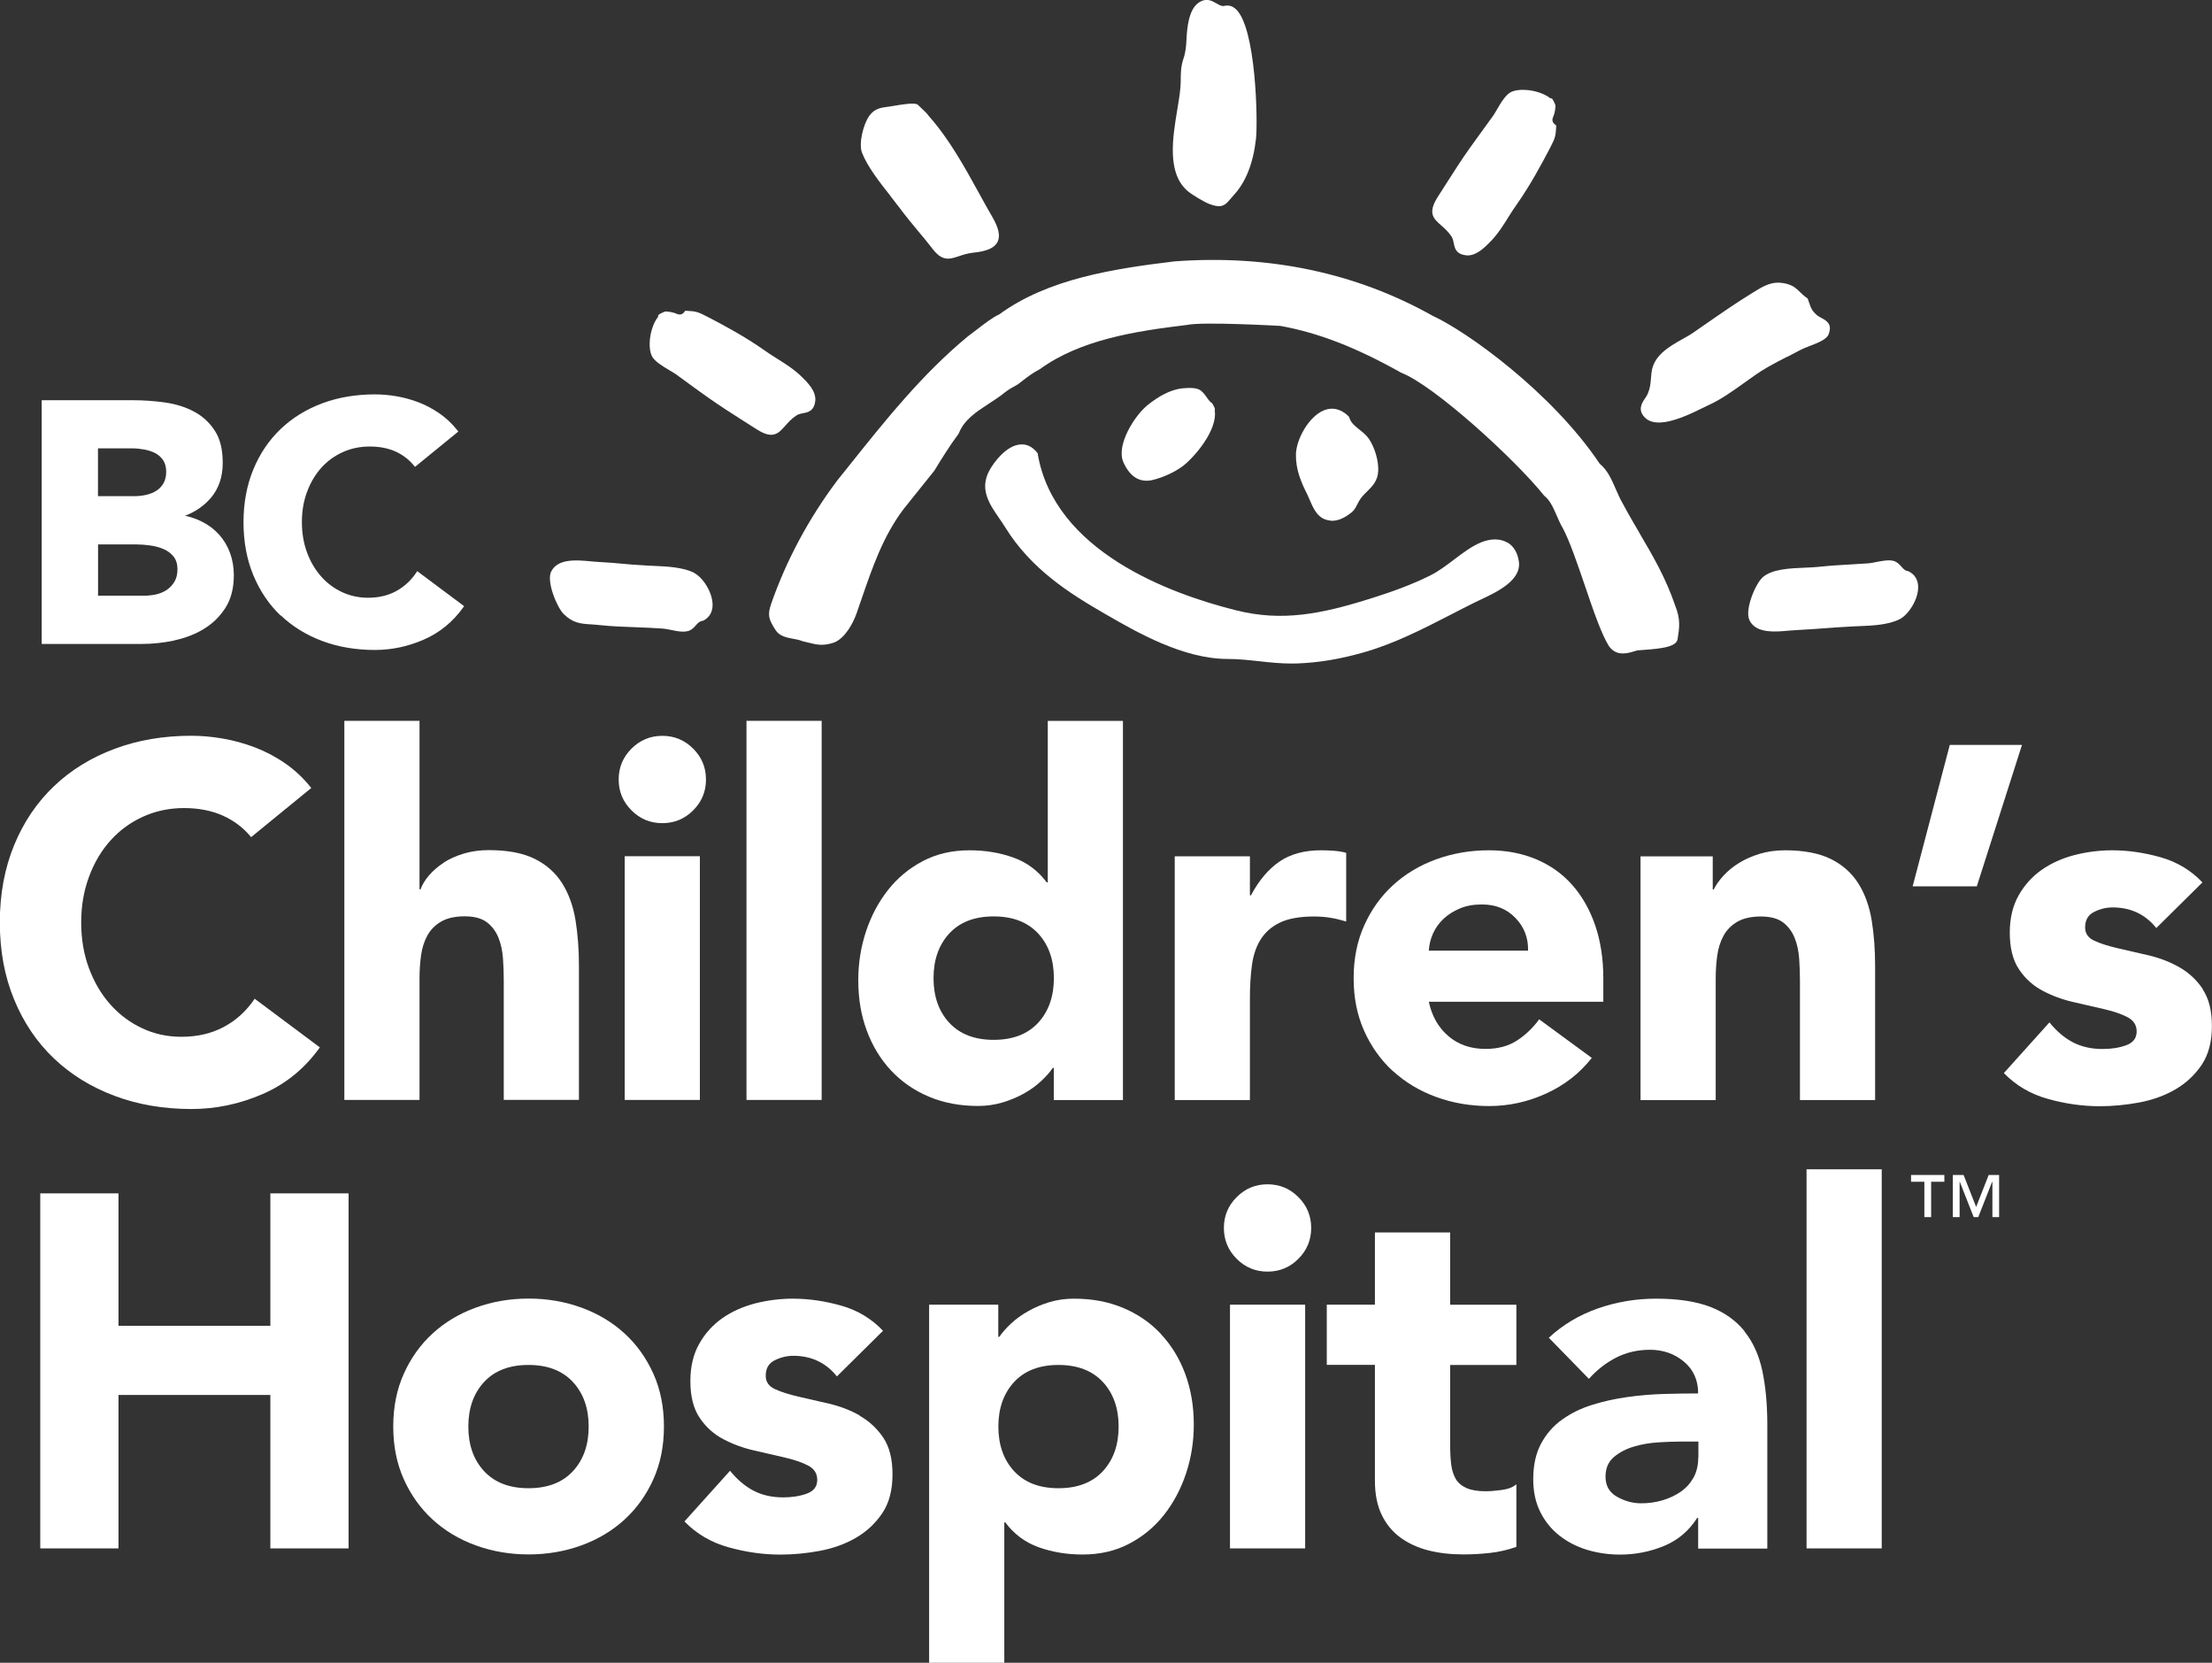 <?xml version="1.0" encoding="UTF-8"?>
<svg id="Layer_1" data-name="Layer 1" xmlns="http://www.w3.org/2000/svg" viewBox="0 0 261 196.14">
  <rect x="0" y="0" width="261" height="196.14" fill="#333333" stroke="none"/>
  <defs>
    <style>
      .cls-1 {
        fill: #fff;
      }
    </style>
  </defs>
  <g>
    <path class="cls-1" d="M142.75,24.08c.45.17.8.24,1.08.24.59,0,.91-.33,1.34-.84.11-.14.24-.29.39-.45,1.43-1.53,2.32-3.78,2.64-6.68.22-1.97.03-13.21-2.43-15.32-.35-.3-.73-.42-1.14-.36-.02,0-.03,0-.05,0h0s-.06.01-.06.01c-.02,0-.05.01-.07.02,0,0-.02,0-.03,0-.28.06-.55-.11-.87-.29-.55-.32-1.22-.72-2.14-.08-.7.49-1.13,1.51-1.32,3.13-.05.4-.07.77-.09,1.14-.04.76-.08,1.48-.35,2.29-.32.96-.32,1.65-.33,2.38,0,.32,0,.66-.04,1.05-.06.76-.21,1.66-.37,2.62-.55,3.33-1.24,7.48,1.22,9.59.49.42,1.92,1.29,2.61,1.55Z"/>
    <path class="cls-1" d="M170.03,26.57c.39.34.83.73,1.22,1.3.17.25.23.55.29.83.11.59.25,1.25,1.4,1.41.08.01.16.02.24.02,1.08,0,2.03-.97,2.69-1.64.84-.86,1.49-1.88,2.11-2.88.3-.48.61-.97.94-1.43,1.61-2.28,2.96-4.79,3.97-6.72.61-1.19.67-1.37.73-2.53v-.13s-.1-.08-.1-.08c-.33-.24-.42-.52-.28-.88.16-.36.25-.74.28-1.14.03-.08.02-.18,0-.27,0,0,0,0,0,0l-.02-.1s0,0,0,0c-.27-.61-.36-.79-.57-.73-.36-.29-.79-.5-1.16-.63-1.23-.45-2.68-.5-3.47-.12-.65.32-1.23,1.31-1.69,2.1-.17.3-.34.58-.47.76-.38.53-.76,1.05-1.14,1.57-.54.74-1.08,1.48-1.61,2.23-.98,1.38-1.9,2.83-2.79,4.22-.3.48-.61.96-.92,1.44-1.27,1.97-.55,2.61.36,3.41Z"/>
    <path class="cls-1" d="M92.65,50.23c.34-.39.73-.83,1.3-1.21.25-.17.55-.23.83-.28.59-.12,1.25-.25,1.41-1.4.16-1.18-.91-2.23-1.63-2.93-.86-.84-1.89-1.49-2.88-2.11-.48-.3-.97-.61-1.43-.94-2.29-1.62-4.8-2.97-6.73-3.97-1.18-.61-1.37-.67-2.53-.73h-.13s-.08.1-.08.1c-.24.33-.52.42-.88.28-.36-.16-.74-.25-1.14-.28-.08-.03-.18-.02-.27,0h0l-.1.02s0,0,0,0c-.61.27-.79.35-.73.58-.29.36-.5.79-.63,1.16-.45,1.23-.5,2.68-.12,3.47.32.65,1.31,1.23,2.1,1.7.29.17.57.33.76.47.52.37,1.04.75,1.55,1.13.75.54,1.49,1.09,2.25,1.62,1.39.98,2.83,1.9,4.23,2.79.48.3.95.6,1.43.91.76.49,1.32.68,1.77.68.71,0,1.14-.49,1.64-1.05Z"/>
    <path class="cls-1" d="M210.89,42.09c.53-.27,1.07-.55,1.59-.83.24-.13.61-.27,1.01-.43.99-.38,2.02-.78,2.26-1.37.5-1.25-.25-1.64-.84-1.96-.21-.11-.43-.23-.59-.38-.54-.5-.64-.79-.84-1.37-.05-.14-.11-.3-.17-.48l-.03-.07-.06-.04h0c-.35-.24-.59-.48-.83-.71-.47-.45-.88-.85-1.84-1.03-1.47-.29-2.45.31-3.58,1.01l-.2.12c-1.96,1.2-3.85,2.52-5.68,3.79l-1.2.83c-.43.3-.9.57-1.41.85-1.6.91-3.41,1.94-3.62,3.98-.03.26-.04.48-.06.67-.06.68-.09,1.05-.37,1.76-.06.16-.18.34-.31.53-.39.58-.92,1.38-.05,2.28.42.43,1,.6,1.67.6,1.65,0,3.79-1.04,5.11-1.69.26-.13.49-.24.68-.33,1.55-.7,2.89-1.67,4.19-2.6.93-.67,1.88-1.36,2.9-1.94.73-.42,1.51-.82,2.27-1.21Z"/>
    <path class="cls-1" d="M105.09,23.16c.41.52.79,1.01,1.13,1.46.67.9,1.39,1.77,2.09,2.61.58.7,1.18,1.41,1.73,2.13.67.88,1.24,1.15,1.82,1.15.41,0,.83-.14,1.28-.29.49-.16,1.05-.35,1.74-.42,1.57-.16,2.47-.56,2.82-1.26.35-.69.15-1.63-.62-2.96-.53-.91-1.06-1.87-1.59-2.84-1.74-3.16-3.54-6.4-5.87-9.02-.12-.2-.47-.57-1.35-1.38,0,0,0,0,0,0l-.11-.06c-.56-.15-1.72.04-2.78.22l-.29.05c-.13.02-.26.04-.38.05-.75.1-1.52.2-2.13,1.05-.73,1.01-1.28,3.31-.87,4.36.63,1.64,2.1,3.51,3.39,5.15Z"/>
    <path class="cls-1" d="M193.48,62.93c-.67-1.15-1.37-2.33-2.01-3.54-.31-.53-.57-1.12-.82-1.7-.48-1.1-.98-2.25-1.89-2.98-5.7-8.51-15.81-15.68-19.7-17.45-9.05-5.08-19.31-7.25-30.46-6.43-7.33.88-14.96,2.08-20.66,6.23-.91.44-1.8,1.13-2.66,1.8-.36.28-.72.56-1.08.82-5.39,4.44-9.81,9.99-14.09,15.35l-1.3,1.62c-3.37,4.49-6,9.38-7.81,14.55-.47,1.37-.31,1.85.53,3.15.46.7,1.3.86,2.05,1,.4.07.77.14,1.12.29.23.05.43.1.63.15,1.08.27,1.79.44,3.09,0,1.25-.49,2.22-2.19,2.67-3.5.19-.54.38-1.08.56-1.62,1.31-3.8,2.54-7.39,4.95-10.6l.95-1.19c.88-1.1,1.77-2.21,2.69-3.35.93-1.53,1.86-3.01,2.87-4.37l.03-.06c.63-1.59,2.04-2.51,3.53-3.48.67-.43,1.35-.88,1.97-1.39.39-.29.84-.56,1.44-.88l.38-.29c.72-.56,1.46-1.13,2.23-1.51,4.78-3.47,11.18-4.48,17.36-5.22,1.81-.41,10.94.11,11,.11,4.5.81,8.9,2.51,14.29,5.53,3.9,1.51,13.47,10.25,16.86,14.5.7.55,1.08,1.43,1.49,2.37.22.5.44,1.02.72,1.48.82,1.55,1.71,4.18,2.58,6.72,1,2.94,1.94,5.71,2.84,7.16.49.69,1.1.89,1.67.88.49,0,.96-.14,1.31-.25.16-.05.3-.09.39-.11.21-.02.48-.04.77-.06,2.07-.15,3.8-.35,3.97-1.25.21-1.31.38-2.34-.27-3.94-1.1-3.27-2.68-5.96-4.21-8.56Z"/>
    <path class="cls-1" d="M135.28,56.71c.24,0,.47-.03.68-.08,1.23-.29,2.59-.91,3.55-1.61,1.34-.99,4.18-4.25,3.82-6.6.08-.17-.05-.41-.27-.8l-.03-.05-.05-.03s0,0,0,0c-.24-.16-.42-.42-.61-.69-.24-.34-.49-.7-.89-.9-.61-.31-1.88-.15-2.13-.12-1.23.17-2.56.84-3.97,1.98-1.51,1.23-3.73,4.72-2.82,6.73.77,1.71,1.82,2.17,2.72,2.17Z"/>
    <path class="cls-1" d="M156.98,61.43c.07,0,.13,0,.2,0,.6,0,1.24-.23,1.91-.7.64-.44.76-.65,1.01-1.14.06-.12.13-.27.23-.44.26-.48.63-.84.99-1.19.61-.61,1.24-1.23,1.3-2.4.06-1.17-.4-2.76-1.09-3.78-.29-.43-.7-.76-1.1-1.08-.54-.43-1.05-.83-1.22-1.45l-.06-.11c-.16-.16-.3-.29-.43-.38-.97-.72-1.88-.61-2.5-.36-1.8.72-3.28,3.44-3.31,5.2-.03,1.81.61,3.27,1.33,4.71.11.22.21.45.31.69.46,1.07.98,2.29,2.45,2.41Z"/>
    <path class="cls-1" d="M177.85,64c-.84-.49-1.94-.49-3.1-.02-1.12.46-2.18,1.27-3.2,2.04-.87.66-1.78,1.35-2.71,1.82-2.36,1.19-4.81,2.03-6.89,2.69-6.1,1.94-10.69,2.81-16.07,1.47-7.92-1.97-21.49-6.99-23.44-18.48v-.06s-.05-.05-.05-.05c-.57-.72-1.24-1.05-2.02-.98-1.63.14-3.08,2.06-3.62,3.05-1.21,2.22-.02,3.96,1.14,5.64.24.35.49.71.71,1.07,3.05,4.93,7.55,7.79,11.9,10.29,3.62,2.09,9.1,5.25,14.35,5.25,1.27,0,2.53.14,3.74.27,1.23.14,2.5.27,3.81.27.23,0,.47,0,.7-.01,2.51-.1,4.95-.5,7.68-1.27,3.66-1.02,7.08-2.78,10.39-4.48.95-.49,1.9-.98,2.85-1.45.19-.1.42-.2.65-.31,1.92-.9,4.83-2.26,4.55-4.47-.14-1.06-.61-1.86-1.37-2.3Z"/>
    <path class="cls-1" d="M225.23,67.4s0,0,0,0l-.09-.03h0c-.34-.03-.55-.26-.79-.53-.22-.24-.47-.52-.84-.65-.59-.2-1.41-.03-2.14.11-.34.07-.65.13-.9.15-.98.07-1.71.11-2.39.15-1.08.06-2.02.11-3.56.27-.42.04-.93.07-1.47.09-1.81.07-4.07.16-5.13,1.2-.84.82-2.08,3.81-1.49,5.01.53,1.08,1.74,1.32,2.98,1.32.57,0,1.14-.05,1.66-.1.29-.03.57-.05.83-.06,1.39-.07,2.38-.15,3.38-.22.99-.07,1.98-.15,3.37-.22.23-.01.47-.02.72-.03,1.54-.06,3.45-.14,4.79-.83,1.01-.52,2.17-2.27,2.17-3.76,0-.85-.38-1.5-1.1-1.86Z"/>
    <path class="cls-1" d="M81.93,67.58c-1.33-.68-3.25-.76-4.79-.83-.25-.01-.5-.02-.73-.03-1.38-.07-2.18-.15-2.95-.22-.77-.07-1.57-.15-2.96-.22-.25-.01-.53-.04-.83-.07-1.64-.15-3.87-.35-4.64,1.22-.57,1.17.68,4.21,1.49,5.01,1.1,1.07,1.98,1.13,3.2,1.21.3.02.62.04.98.08,1.46.16,2.93.21,4.35.26,1.04.04,2.12.08,3.18.16.25.02.56.08.9.15.48.1,1.01.21,1.48.21.23,0,.45-.03.65-.09.37-.13.62-.4.84-.65.24-.27.45-.5.79-.53l.09-.03s0,0,0,0c.72-.36,1.1-1.01,1.1-1.86,0-1.49-1.16-3.25-2.17-3.76Z"/>
  </g>
  <g>
    <path class="cls-1" d="M20.56,75.54c1.28-.27,2.46-.72,3.49-1.35,1.04-.63,1.89-1.46,2.55-2.49.66-1.03.99-2.33.99-3.85,0-.93-.15-1.81-.45-2.63-.3-.82-.74-1.55-1.3-2.17-.56-.62-1.24-1.13-2.02-1.52-.61-.31-1.28-.54-1.99-.69,1.24-.47,2.26-1.19,3.06-2.12.92-1.09,1.39-2.47,1.39-4.11s-.32-2.87-.95-3.83c-.63-.96-1.46-1.72-2.48-2.25-1-.53-2.15-.88-3.41-1.06-1.25-.17-2.5-.26-3.73-.26H4.92v28.75h11.81c1.26,0,2.55-.14,3.82-.4ZM11.57,52.89h4.04c.47,0,.95.05,1.44.14.49.09.92.24,1.3.44.37.2.67.48.91.83.23.35.35.81.35,1.35s-.11.97-.31,1.34c-.21.37-.49.67-.84.89-.35.23-.76.39-1.2.49-.45.1-.91.16-1.38.16h-4.32v-5.65ZM11.57,64.22h4.52c.5,0,1.04.04,1.62.12.57.08,1.1.22,1.59.43.47.2.87.5,1.18.88.3.38.46.88.46,1.5,0,.58-.12,1.07-.35,1.46-.24.4-.55.73-.92.98-.38.25-.81.43-1.27.53-.48.1-.96.15-1.42.15h-5.41v-6.05Z"/>
    <path class="cls-1" d="M33.13,72.59c1.37,1.31,3.03,2.33,4.91,3.03,1.88.7,3.97,1.05,6.2,1.05,1.97,0,3.91-.41,5.76-1.22,1.87-.81,3.43-2.09,4.65-3.79l.11-.16-5.53-4.13-.12.18c-.62.93-1.42,1.66-2.37,2.18-.95.52-2.07.78-3.31.78-1.09,0-2.12-.22-3.06-.66-.95-.44-1.78-1.06-2.48-1.85-.7-.79-1.26-1.74-1.66-2.82-.4-1.08-.61-2.29-.61-3.59s.2-2.48.61-3.57c.4-1.09.97-2.05,1.68-2.84.71-.79,1.56-1.41,2.54-1.85.97-.44,2.04-.66,3.18-.66s2.16.2,3.02.58c.86.39,1.6.95,2.19,1.67l.13.15,5.11-4.17-.12-.15c-.63-.79-1.34-1.46-2.13-2-.79-.54-1.62-.98-2.46-1.3-.85-.32-1.72-.56-2.6-.71-.88-.15-1.73-.22-2.54-.22-2.23,0-4.31.35-6.2,1.05-1.88.7-3.54,1.72-4.91,3.03-1.38,1.31-2.46,2.91-3.23,4.77-.77,1.86-1.16,3.96-1.16,6.24s.39,4.39,1.16,6.24c.77,1.86,1.86,3.47,3.23,4.77Z"/>
    <polygon class="cls-1" points="31.9 156.39 13.98 156.39 13.98 140.77 4.75 140.77 4.75 182.65 13.98 182.65 13.98 164.55 31.9 164.55 31.9 182.65 41.13 182.65 41.13 140.77 31.9 140.77 31.9 156.39"/>
    <path class="cls-1" d="M73.7,157.3c-1.44-1.32-3.14-2.34-5.09-3.05-1.95-.71-4.03-1.07-6.24-1.07s-4.29.36-6.24,1.07c-1.95.71-3.65,1.73-5.09,3.05-1.44,1.32-2.57,2.91-3.4,4.76-.83,1.85-1.24,3.92-1.24,6.21s.41,4.36,1.24,6.21c.83,1.85,1.96,3.44,3.4,4.76,1.44,1.32,3.13,2.34,5.09,3.05,1.95.71,4.03,1.07,6.24,1.07s4.29-.36,6.24-1.07c1.95-.71,3.65-1.73,5.09-3.05,1.44-1.32,2.57-2.91,3.4-4.76.83-1.85,1.24-3.92,1.24-6.21s-.41-4.36-1.24-6.21c-.83-1.85-1.96-3.44-3.4-4.76ZM67.6,173.54c-1.24,1.34-2.99,2.01-5.24,2.01s-3.99-.67-5.24-2.01c-1.24-1.34-1.86-3.1-1.86-5.26s.62-3.92,1.86-5.26c1.24-1.34,2.99-2.01,5.24-2.01s3.99.67,5.24,2.01c1.24,1.34,1.86,3.1,1.86,5.26s-.62,3.92-1.86,5.26Z"/>
    <path class="cls-1" d="M101.44,166.97c-1.12-.63-2.33-1.09-3.61-1.39-1.28-.3-2.48-.57-3.61-.83-1.12-.26-2.05-.55-2.78-.89-.73-.33-1.09-.86-1.09-1.57,0-.87.35-1.48,1.06-1.83s1.44-.53,2.19-.53c2.13,0,3.85.81,5.15,2.43l5.44-5.38c-1.34-1.42-2.98-2.41-4.91-2.96-1.93-.55-3.84-.83-5.74-.83-1.5,0-2.98.19-4.44.56-1.46.38-2.75.96-3.88,1.75-1.12.79-2.03,1.79-2.72,3.02-.69,1.22-1.04,2.68-1.04,4.38,0,1.81.36,3.26,1.1,4.35.73,1.09,1.66,1.92,2.78,2.51,1.12.59,2.33,1.04,3.61,1.33,1.28.3,2.48.57,3.61.83,1.12.26,2.05.57,2.78.95.73.38,1.09.94,1.09,1.69,0,.79-.41,1.33-1.24,1.63-.83.3-1.76.44-2.78.44-1.34,0-2.51-.27-3.52-.8-1-.53-1.92-1.31-2.75-2.34l-5.38,5.98c1.42,1.46,3.15,2.48,5.21,3.05,2.05.57,4.08.86,6.09.86,1.54,0,3.1-.15,4.67-.44,1.58-.3,3-.81,4.26-1.54,1.26-.73,2.3-1.7,3.11-2.9.81-1.2,1.21-2.73,1.21-4.58s-.37-3.26-1.1-4.35c-.73-1.08-1.66-1.94-2.78-2.57Z"/>
    <path class="cls-1" d="M136.99,157.36c-1.24-1.32-2.73-2.35-4.47-3.08-1.74-.73-3.67-1.09-5.8-1.09-1.03,0-1.99.14-2.9.41-.91.28-1.74.63-2.51,1.07-.77.43-1.44.92-2.01,1.45-.57.53-1.03,1.06-1.39,1.57h-.12v-3.79h-8.16v42.24h8.87v-16.56h.12c1.02,1.38,2.34,2.36,3.93,2.93,1.6.57,3.32.86,5.18.86,2.05,0,3.88-.42,5.5-1.27,1.62-.85,2.99-1.98,4.11-3.4,1.12-1.42,1.99-3.05,2.6-4.88.61-1.83.92-3.76.92-5.77,0-2.17-.34-4.16-1.01-5.98-.67-1.81-1.63-3.38-2.87-4.7ZM130.13,173.54c-1.24,1.34-2.99,2.01-5.24,2.01s-3.99-.67-5.23-2.01c-1.24-1.34-1.86-3.1-1.86-5.26s.62-3.92,1.86-5.26c1.24-1.34,2.99-2.01,5.23-2.01s3.99.67,5.24,2.01c1.24,1.34,1.86,3.1,1.86,5.26s-.62,3.92-1.86,5.26Z"/>
    <rect class="cls-1" x="145.13" y="153.9" width="8.87" height="28.75"/>
    <path class="cls-1" d="M149.56,139.7c-1.42,0-2.63.5-3.64,1.51-1.01,1.01-1.51,2.22-1.51,3.64s.5,2.63,1.51,3.64,2.22,1.51,3.64,1.51,2.63-.5,3.64-1.51c1.01-1.01,1.51-2.22,1.51-3.64s-.5-2.63-1.51-3.64c-1.01-1.01-2.22-1.51-3.64-1.51Z"/>
    <path class="cls-1" d="M171.1,145.38h-8.87v8.52h-5.68v7.1h5.68v13.67c0,1.58.27,2.92.8,4.02.53,1.1,1.27,2,2.22,2.69.95.69,2.05,1.19,3.31,1.51,1.26.32,2.64.47,4.14.47,1.02,0,2.07-.06,3.14-.18,1.06-.12,2.09-.36,3.08-.71v-7.39c-.4.36-.98.58-1.75.68-.77.1-1.39.15-1.86.15-.95,0-1.71-.13-2.28-.38-.57-.26-1-.62-1.27-1.09s-.45-1.04-.53-1.69c-.08-.65-.12-1.37-.12-2.16v-9.58h7.81v-7.1h-7.81v-8.52Z"/>
    <path class="cls-1" d="M205.85,157.04c-1.01-1.26-2.35-2.22-4.02-2.87-1.68-.65-3.82-.98-6.42-.98-2.37,0-4.65.38-6.86,1.15-2.21.77-4.14,1.92-5.8,3.46l4.73,4.85c.95-1.06,2.02-1.9,3.22-2.51,1.2-.61,2.53-.92,3.99-.92,1.54,0,2.87.46,3.99,1.39,1.12.93,1.69,2.18,1.69,3.76-1.22,0-2.55.02-3.99.06-1.44.04-2.88.16-4.32.36-1.44.2-2.83.5-4.17.92-1.34.41-2.53,1-3.58,1.75-1.05.75-1.87,1.7-2.48,2.84-.61,1.14-.92,2.54-.92,4.2,0,1.46.28,2.74.83,3.85.55,1.1,1.3,2.03,2.25,2.78.95.75,2.04,1.31,3.28,1.69,1.24.37,2.53.56,3.87.56,1.81,0,3.54-.34,5.18-1.01,1.63-.67,2.95-1.77,3.93-3.31h.12v3.61h8.16v-14.61c0-2.41-.2-4.53-.59-6.36-.39-1.83-1.09-3.38-2.1-4.64ZM200.38,171.94c0,.91-.19,1.7-.56,2.37-.38.67-.88,1.22-1.51,1.66-.63.43-1.35.77-2.16,1.01-.81.24-1.65.35-2.51.35-.99,0-1.93-.26-2.84-.77-.91-.51-1.36-1.3-1.36-2.37,0-.99.33-1.75.98-2.31.65-.55,1.44-.97,2.37-1.24.93-.28,1.89-.44,2.9-.5,1.01-.06,1.84-.09,2.52-.09h2.19v1.89Z"/>
    <rect class="cls-1" x="213.16" y="137.93" width="8.87" height="44.72"/>
    <polygon class="cls-1" points="225.49 139.4 227.06 139.4 227.06 143.57 227.86 143.57 227.86 139.4 229.42 139.4 229.42 138.6 225.49 138.6 225.49 139.4"/>
    <polygon class="cls-1" points="233.17 142.37 231.69 138.6 230.42 138.6 230.42 143.57 231.22 143.57 231.22 139.4 231.24 139.4 232.88 143.57 233.42 143.57 235.06 139.4 235.09 139.4 235.09 143.57 235.88 143.57 235.88 138.6 234.65 138.6 233.17 142.37"/>
    <path class="cls-1" d="M13.55,129.28c2.76,1.03,5.78,1.54,9.05,1.54,2.88,0,5.68-.59,8.4-1.77,2.72-1.18,4.97-3.02,6.74-5.5l-7.69-5.74c-.95,1.42-2.15,2.52-3.61,3.31-1.46.79-3.14,1.18-5.03,1.18-1.66,0-3.21-.33-4.64-1.01-1.44-.67-2.69-1.61-3.76-2.81-1.06-1.2-1.9-2.62-2.51-4.26-.61-1.64-.92-3.44-.92-5.41s.31-3.73.92-5.38c.61-1.66,1.46-3.09,2.54-4.29,1.08-1.2,2.37-2.14,3.85-2.81,1.48-.67,3.09-1.01,4.82-1.01s3.26.3,4.58.89c1.32.59,2.44,1.44,3.34,2.54l7.1-5.8c-.91-1.14-1.93-2.11-3.08-2.9-1.14-.79-2.34-1.42-3.58-1.89-1.24-.47-2.51-.82-3.79-1.04-1.28-.22-2.51-.33-3.7-.33-3.27,0-6.29.51-9.05,1.54-2.76,1.03-5.15,2.49-7.16,4.41-2.01,1.91-3.58,4.23-4.7,6.95-1.12,2.72-1.69,5.76-1.69,9.11s.56,6.39,1.69,9.11c1.12,2.72,2.69,5.04,4.7,6.95,2.01,1.91,4.4,3.38,7.16,4.41Z"/>
    <path class="cls-1" d="M52.35,101.77c-.67.43-1.24.93-1.72,1.48-.47.55-.81,1.1-1.01,1.66h-.12v-19.88h-8.87v44.72h8.87v-14.32c0-.95.06-1.85.18-2.72.12-.87.36-1.65.74-2.34.37-.69.92-1.24,1.63-1.66.71-.41,1.64-.62,2.78-.62s2.02.24,2.63.71c.61.47,1.06,1.08,1.36,1.83.3.75.47,1.57.53,2.46s.09,1.75.09,2.57v14.08h8.87v-15.85c0-1.93-.14-3.73-.41-5.38-.28-1.66-.8-3.1-1.57-4.32-.77-1.22-1.84-2.18-3.22-2.87-1.38-.69-3.19-1.04-5.44-1.04-1.06,0-2.05.14-2.96.41-.91.28-1.7.63-2.37,1.07Z"/>
    <rect class="cls-1" x="73.71" y="101" width="8.87" height="28.75"/>
    <path class="cls-1" d="M78.15,97.1c1.42,0,2.63-.5,3.64-1.51,1.01-1.01,1.51-2.22,1.51-3.64s-.5-2.63-1.51-3.64c-1.01-1.01-2.22-1.51-3.64-1.51s-2.63.5-3.64,1.51c-1.01,1.01-1.51,2.22-1.51,3.64s.5,2.63,1.51,3.64,2.22,1.51,3.64,1.51Z"/>
    <rect class="cls-1" x="88.08" y="85.03" width="8.87" height="44.72"/>
    <path class="cls-1" d="M118.28,130.05c.93-.28,1.77-.63,2.54-1.06.77-.43,1.44-.92,2.01-1.45s1.04-1.05,1.39-1.57h.12v3.79h8.16v-44.72h-8.87v19.05h-.12c-1.03-1.38-2.34-2.36-3.93-2.93-1.6-.57-3.32-.86-5.18-.86-2.05,0-3.88.42-5.5,1.27-1.62.85-2.99,1.98-4.11,3.4-1.12,1.42-1.99,3.05-2.6,4.88-.61,1.83-.92,3.76-.92,5.77,0,2.17.33,4.16,1.01,5.97.67,1.81,1.63,3.38,2.87,4.7,1.24,1.32,2.73,2.35,4.47,3.08,1.73.73,3.67,1.09,5.8,1.09.99,0,1.94-.14,2.87-.41ZM110.15,115.38c0-2.17.62-3.92,1.86-5.27,1.24-1.34,2.99-2.01,5.24-2.01s3.99.67,5.24,2.01c1.24,1.34,1.86,3.1,1.86,5.27s-.62,3.92-1.86,5.27c-1.24,1.34-2.99,2.01-5.24,2.01s-3.99-.67-5.24-2.01c-1.24-1.34-1.86-3.1-1.86-5.27Z"/>
    <path class="cls-1" d="M158.84,108.7v-8.1c-.43-.12-.91-.2-1.42-.24-.51-.04-1.03-.06-1.54-.06-1.97,0-3.61.44-4.91,1.33-1.3.89-2.43,2.22-3.37,3.99h-.12v-4.61h-8.87v28.75h8.87v-12.01c0-1.42.08-2.72.24-3.9.16-1.18.5-2.2,1.04-3.05s1.29-1.51,2.28-1.98c.99-.47,2.33-.71,4.02-.71.67,0,1.31.05,1.92.15.61.1,1.23.25,1.86.44Z"/>
    <path class="cls-1" d="M164.37,126.35c1.44,1.32,3.14,2.34,5.09,3.05,1.95.71,4.03,1.07,6.24,1.07,2.33,0,4.57-.49,6.74-1.48s3.96-2.39,5.38-4.2l-6.21-4.55c-.75,1.03-1.63,1.86-2.63,2.51-1.01.65-2.24.98-3.7.98-1.74,0-3.2-.5-4.38-1.51-1.18-1.01-1.95-2.36-2.31-4.05h20.59v-2.78c0-2.29-.32-4.36-.95-6.21-.63-1.85-1.53-3.44-2.69-4.76-1.16-1.32-2.58-2.34-4.26-3.05-1.68-.71-3.54-1.07-5.59-1.07-2.21,0-4.29.36-6.24,1.07-1.95.71-3.65,1.73-5.09,3.05-1.44,1.32-2.57,2.91-3.4,4.76-.83,1.85-1.24,3.92-1.24,6.21s.41,4.36,1.24,6.21c.83,1.85,1.96,3.44,3.4,4.76ZM169.1,110.09c.29-.65.71-1.22,1.24-1.72.53-.49,1.17-.9,1.92-1.21.75-.32,1.62-.47,2.6-.47,1.62,0,2.94.53,3.96,1.6,1.02,1.06,1.52,2.35,1.48,3.85h-11.71c.04-.71.21-1.39.5-2.04Z"/>
    <path class="cls-1" d="M221.25,129.76v-15.85c0-1.93-.14-3.73-.41-5.38-.28-1.66-.8-3.1-1.57-4.32-.77-1.22-1.84-2.18-3.22-2.87-1.38-.69-3.19-1.04-5.44-1.04-1.06,0-2.05.14-2.96.41-.91.28-1.72.63-2.43,1.07-.71.43-1.32.93-1.83,1.48-.51.55-.91,1.1-1.18,1.66h-.12v-3.9h-8.52v28.75h8.87v-14.32c0-.95.06-1.85.18-2.72.12-.87.36-1.65.74-2.34.37-.69.92-1.24,1.63-1.66.71-.41,1.64-.62,2.78-.62s2.02.24,2.63.71c.61.47,1.06,1.08,1.36,1.83.3.75.47,1.57.53,2.46s.09,1.75.09,2.57v14.08h8.87Z"/>
    <polygon class="cls-1" points="238.58 87.87 230.06 87.87 225.68 104.55 233.25 104.55 238.58 87.87"/>
    <path class="cls-1" d="M259.9,116.65c-.73-1.08-1.66-1.94-2.78-2.57-1.12-.63-2.33-1.09-3.61-1.39-1.28-.3-2.48-.57-3.61-.83-1.12-.26-2.05-.55-2.78-.89-.73-.33-1.09-.86-1.09-1.57,0-.87.35-1.48,1.06-1.83.71-.36,1.44-.53,2.19-.53,2.13,0,3.85.81,5.15,2.43l5.44-5.38c-1.34-1.42-2.98-2.41-4.91-2.96-1.93-.55-3.84-.83-5.74-.83-1.5,0-2.98.19-4.44.56-1.46.38-2.75.96-3.88,1.75-1.12.79-2.03,1.79-2.72,3.02-.69,1.22-1.04,2.68-1.04,4.38,0,1.81.36,3.26,1.1,4.35.73,1.09,1.66,1.92,2.78,2.51,1.12.59,2.33,1.04,3.61,1.33,1.28.3,2.48.57,3.61.83,1.12.26,2.05.57,2.78.95.73.38,1.09.94,1.09,1.69,0,.79-.41,1.33-1.24,1.63-.83.3-1.76.44-2.78.44-1.34,0-2.51-.27-3.52-.8-1.01-.53-1.92-1.31-2.75-2.34l-5.38,5.98c1.42,1.46,3.15,2.48,5.21,3.05,2.05.57,4.08.86,6.09.86,1.54,0,3.1-.15,4.67-.44,1.58-.3,3-.81,4.26-1.54,1.26-.73,2.3-1.7,3.11-2.9.81-1.2,1.21-2.73,1.21-4.58s-.37-3.26-1.1-4.35Z"/>
  </g>
</svg>